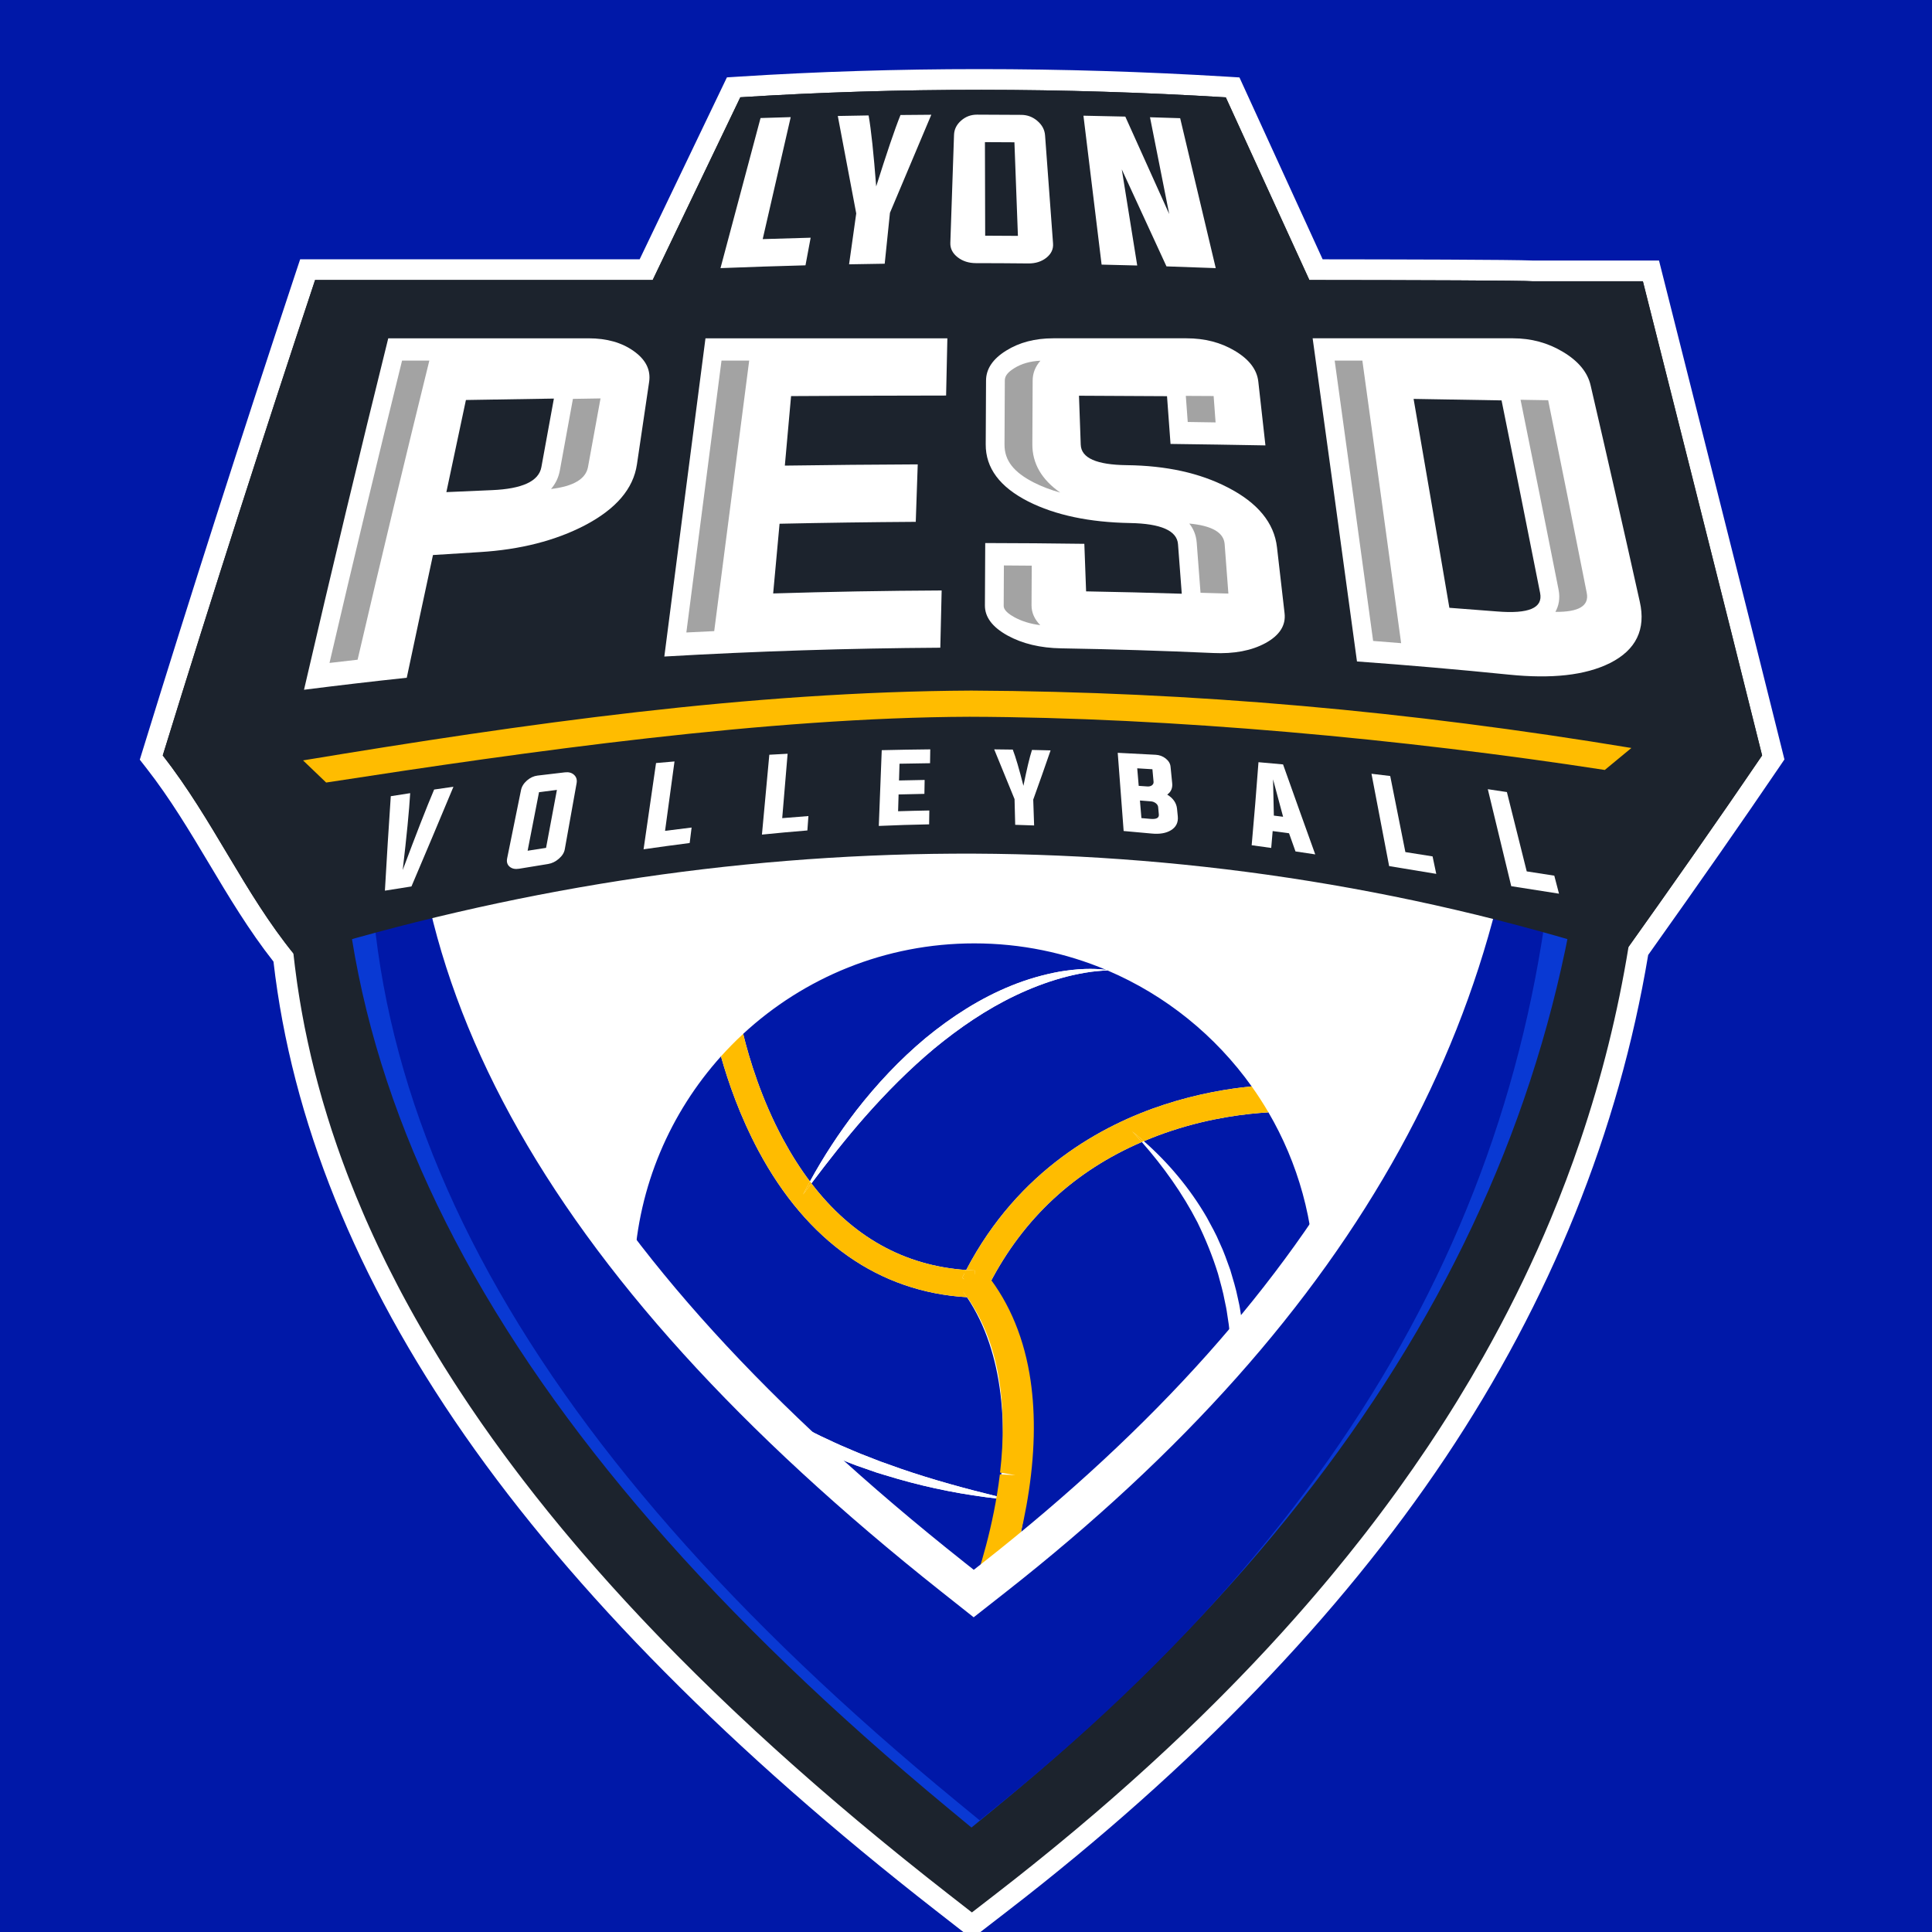 <svg width="256" height="256" viewBox="0 0 256 256" fill="none" xmlns="http://www.w3.org/2000/svg">
<g clip-path="url(#clip0_6520_6643)">
<rect width="256" height="256" fill="#0018A8"/>
<g filter="url(#filter0_d_6520_6643)">
<mask id="mask0_6520_6643" style="mask-type:luminance" maskUnits="userSpaceOnUse" x="-7" y="-16" width="270" height="297">
<path d="M-6.4 -15.36H262.4V280.96H-6.4V-15.36Z" fill="white"/>
</mask>
<g mask="url(#mask0_6520_6643)">
<path d="M123.946 249.115C97.016 228.113 76.03 206.939 61.57 186.181C47.165 165.499 38.644 144.389 36.238 123.418C32.984 119.286 30.302 114.796 27.705 110.446C25.166 106.196 22.541 101.801 19.407 97.793L18.523 96.663L18.946 95.293C25.306 74.671 31.915 54.045 39.148 32.238L39.772 30.358H84.758L96.32 6.253L97.923 6.151C108.226 5.492 118.943 5.158 129.778 5.158C140.666 5.158 151.706 5.495 162.59 6.159L164.233 6.26L175.259 30.361C184.11 30.369 200.614 30.4 203.134 30.523H219.827L220.35 32.595C220.469 33.066 232.287 79.846 236.151 95.442L236.446 96.631L235.757 97.645C230.74 105.026 225.371 112.723 218.392 122.538C214.489 145.905 205.452 168.31 191.524 189.146C177.544 210.061 158.062 230.245 133.619 249.135L128.774 252.88L123.946 249.115Z" fill="white"/>
<path d="M164.078 218.479C164.442 218.105 164.803 217.73 165.162 217.354C165.461 217.042 165.761 216.73 166.057 216.418C166.438 216.017 166.814 215.615 167.19 215.213C167.457 214.928 167.726 214.644 167.99 214.359C168.586 213.716 169.177 213.072 169.762 212.427C170.057 212.101 170.348 211.775 170.641 211.449C170.963 211.09 171.285 210.731 171.604 210.371C171.915 210.021 172.222 209.669 172.53 209.318C172.825 208.982 173.118 208.646 173.409 208.309C173.723 207.947 174.035 207.584 174.345 207.221C174.623 206.896 174.898 206.571 175.173 206.246C175.486 205.875 175.801 205.503 176.111 205.131C176.372 204.818 176.629 204.504 176.888 204.19C178.062 202.767 179.211 201.338 180.334 199.904C180.552 199.625 180.771 199.347 180.987 199.068C181.308 198.654 181.624 198.24 181.941 197.826C182.155 197.545 182.369 197.264 182.581 196.983C182.898 196.564 183.212 196.144 183.524 195.723C183.725 195.453 183.924 195.183 184.123 194.913C184.442 194.479 184.761 194.045 185.076 193.609C185.244 193.376 185.41 193.143 185.577 192.91C186.737 191.293 187.865 189.669 188.961 188.038C189.074 187.871 189.188 187.704 189.3 187.536C189.624 187.051 189.943 186.564 190.262 186.077C190.404 185.861 190.546 185.644 190.687 185.427C191 184.944 191.31 184.461 191.617 183.978C191.752 183.767 191.885 183.556 192.018 183.345C192.333 182.845 192.646 182.345 192.955 181.844C193.053 181.686 193.149 181.527 193.246 181.369C194.375 179.526 195.467 177.675 196.518 175.815C196.528 175.798 196.537 175.782 196.547 175.766C196.867 175.199 197.181 174.631 197.494 174.063C197.574 173.918 197.655 173.772 197.734 173.626C198.033 173.079 198.328 172.531 198.621 171.982C198.702 171.83 198.783 171.677 198.864 171.524C199.162 170.96 199.458 170.396 199.749 169.831C199.796 169.74 199.842 169.649 199.889 169.558C201.209 166.983 202.456 164.392 203.63 161.783C203.662 161.712 203.695 161.641 203.727 161.57C204.001 160.959 204.27 160.347 204.536 159.735C204.579 159.636 204.622 159.537 204.664 159.438C204.933 158.815 205.199 158.192 205.459 157.567C205.475 157.53 205.49 157.493 205.505 157.456C206.912 154.077 208.199 150.668 209.367 147.23C209.384 147.179 209.401 147.127 209.419 147.076C210.825 142.92 212.057 138.719 213.115 134.474C213.119 134.456 213.123 134.439 213.128 134.421C214.191 130.149 215.078 125.83 215.789 121.465V121.465C221.676 113.19 227.604 104.761 233.489 96.102C229.581 80.332 217.69 33.267 217.69 33.267H203.08C202.215 33.167 187.298 33.112 173.497 33.103L162.423 8.898C140.99 7.59 118.992 7.554 98.097 8.889L86.484 33.102H82.961H77.714H41.751C35.002 53.449 28.266 74.38 21.566 96.102C28.203 104.586 32.306 114.209 38.876 122.327C38.876 122.328 38.876 122.329 38.876 122.33C38.998 123.461 39.14 124.59 39.297 125.72C39.326 125.931 39.353 126.142 39.384 126.353C39.451 126.816 39.523 127.278 39.596 127.741C39.637 127.998 39.678 128.256 39.72 128.513C39.795 128.969 39.873 129.425 39.954 129.88C39.999 130.134 40.046 130.387 40.093 130.641C40.179 131.107 40.265 131.574 40.357 132.04C40.392 132.214 40.429 132.388 40.465 132.562C40.666 133.553 40.88 134.545 41.109 135.535C41.15 135.713 41.188 135.89 41.23 136.067C41.338 136.527 41.452 136.986 41.566 137.446C41.632 137.707 41.696 137.969 41.763 138.23C41.877 138.677 41.995 139.124 42.114 139.57C42.187 139.839 42.26 140.107 42.334 140.376C42.459 140.825 42.583 141.275 42.713 141.724C42.782 141.964 42.855 142.203 42.925 142.442C43.227 143.461 43.54 144.48 43.87 145.498C43.899 145.587 43.926 145.676 43.955 145.765C44.102 146.215 44.256 146.665 44.409 147.115C44.501 147.387 44.593 147.659 44.687 147.931C44.838 148.365 44.992 148.799 45.148 149.233C45.251 149.519 45.355 149.804 45.461 150.09C45.619 150.522 45.779 150.953 45.943 151.384C46.049 151.664 46.158 151.943 46.267 152.223C46.852 153.73 47.469 155.238 48.118 156.745C48.244 157.036 48.368 157.327 48.496 157.619C48.679 158.035 48.866 158.452 49.054 158.869C49.192 159.175 49.331 159.481 49.472 159.787C49.662 160.2 49.853 160.612 50.048 161.025C50.193 161.334 50.342 161.643 50.491 161.952C50.688 162.364 50.885 162.775 51.087 163.186C51.236 163.489 51.39 163.791 51.541 164.093C51.913 164.836 52.293 165.579 52.681 166.322C52.85 166.646 53.018 166.97 53.19 167.294C53.4 167.69 53.615 168.085 53.829 168.48C54.009 168.81 54.189 169.141 54.371 169.471C54.587 169.863 54.806 170.255 55.026 170.646C55.216 170.983 55.409 171.32 55.602 171.657C55.822 172.043 56.043 172.429 56.268 172.814C56.481 173.178 56.698 173.542 56.915 173.906C57.283 174.526 57.656 175.145 58.035 175.764C58.28 176.164 58.523 176.564 58.773 176.963C59.002 177.33 59.236 177.698 59.469 178.065C59.697 178.425 59.926 178.785 60.158 179.145C60.396 179.515 60.637 179.885 60.88 180.255C61.118 180.619 61.358 180.982 61.6 181.345C61.841 181.708 62.082 182.07 62.327 182.433C62.594 182.827 62.865 183.222 63.136 183.617C63.363 183.946 63.586 184.276 63.816 184.606C64.285 185.279 64.761 185.953 65.243 186.626C65.48 186.957 65.722 187.287 65.961 187.617C66.251 188.016 66.54 188.416 66.834 188.814C67.089 189.161 67.347 189.507 67.606 189.853C67.897 190.243 68.19 190.633 68.485 191.023C68.744 191.364 69.003 191.705 69.265 192.047C69.585 192.464 69.909 192.881 70.235 193.297C70.477 193.608 70.716 193.918 70.961 194.229C71.503 194.916 72.05 195.603 72.606 196.29C72.827 196.564 73.053 196.837 73.276 197.111C73.649 197.568 74.023 198.026 74.402 198.483C74.667 198.803 74.935 199.123 75.203 199.442C75.553 199.86 75.905 200.277 76.259 200.694C76.533 201.017 76.808 201.339 77.084 201.661C77.459 202.097 77.838 202.533 78.218 202.969C78.475 203.264 78.73 203.559 78.989 203.854C79.547 204.487 80.111 205.121 80.68 205.755C80.896 205.997 81.115 206.238 81.334 206.479C81.839 207.038 82.347 207.596 82.862 208.155C83.127 208.443 83.395 208.731 83.663 209.019C84.081 209.47 84.502 209.92 84.926 210.371C85.21 210.673 85.496 210.975 85.782 211.276C86.214 211.73 86.65 212.185 87.087 212.639C87.36 212.922 87.631 213.205 87.905 213.488C88.456 214.055 89.013 214.622 89.573 215.19C89.735 215.354 89.894 215.518 90.057 215.682C90.768 216.399 91.487 217.116 92.213 217.832C92.467 218.084 92.726 218.336 92.983 218.588C93.48 219.076 93.978 219.563 94.481 220.05C94.775 220.335 95.071 220.619 95.367 220.903C95.855 221.373 96.347 221.842 96.842 222.312C97.131 222.586 97.42 222.861 97.712 223.135C98.284 223.674 98.862 224.213 99.443 224.753C99.654 224.949 99.864 225.146 100.077 225.343C100.863 226.069 101.657 226.796 102.458 227.522C102.682 227.725 102.91 227.928 103.135 228.132C103.73 228.668 104.327 229.205 104.93 229.742C105.23 230.008 105.531 230.275 105.833 230.541C106.381 231.026 106.933 231.511 107.488 231.997C107.795 232.265 108.102 232.533 108.411 232.801C109.016 233.326 109.625 233.851 110.237 234.376C110.489 234.592 110.739 234.807 110.992 235.023C111.853 235.758 112.721 236.492 113.597 237.227C113.755 237.359 113.916 237.492 114.074 237.624C114.802 238.232 115.533 238.839 116.271 239.447C116.573 239.697 116.879 239.947 117.184 240.196C117.795 240.697 118.408 241.197 119.026 241.698C119.353 241.962 119.679 242.227 120.008 242.491C120.646 243.005 121.288 243.519 121.933 244.033C122.226 244.266 122.516 244.498 122.81 244.731C123.744 245.471 124.683 246.211 125.632 246.951L128.782 249.407L131.942 246.964C132.784 246.314 133.618 245.662 134.447 245.009C134.713 244.799 134.976 244.59 135.241 244.38C135.804 243.933 136.367 243.486 136.925 243.039C137.231 242.793 137.534 242.548 137.838 242.302C138.358 241.882 138.876 241.461 139.391 241.04C139.695 240.791 140 240.543 140.302 240.293C140.834 239.856 141.361 239.417 141.887 238.978C142.157 238.753 142.429 238.528 142.698 238.302C143.381 237.728 144.058 237.154 144.732 236.579C144.835 236.49 144.94 236.403 145.043 236.315C145.808 235.659 146.567 235.001 147.321 234.343C147.577 234.12 147.829 233.895 148.084 233.671C148.587 233.229 149.089 232.786 149.587 232.342C149.883 232.078 150.178 231.814 150.472 231.549C150.927 231.141 151.379 230.732 151.829 230.323C152.13 230.049 152.431 229.775 152.73 229.501C153.18 229.087 153.628 228.673 154.073 228.259C154.356 227.997 154.639 227.735 154.919 227.472C155.441 226.984 155.957 226.494 156.472 226.005C156.667 225.819 156.865 225.634 157.059 225.448C157.742 224.795 158.418 224.141 159.089 223.486C159.357 223.224 159.621 222.961 159.887 222.699C160.307 222.286 160.726 221.873 161.14 221.459C161.442 221.158 161.741 220.857 162.04 220.555C162.416 220.176 162.791 219.797 163.163 219.417C163.469 219.105 163.774 218.792 164.078 218.479Z" fill="#1C232D"/>
<path d="M211.024 82.546L208.36 81.169C180.75 66.895 153.333 59.658 126.871 59.658C100.338 59.658 74.119 66.927 48.941 81.265L46.856 82.453L46.499 84.813C38.798 135.764 64.658 185.065 125.556 235.532L128.725 238.158L131.906 235.546C185.349 191.653 211.232 142.582 211.034 85.529L211.024 82.546Z" fill="#0939D3"/>
<path d="M206.575 87.935L203.998 86.614C177.293 72.922 153.62 65.979 128.025 65.979C102.361 65.979 77.001 72.953 52.648 86.707L50.631 87.846L50.286 90.11C42.837 138.986 67.85 186.278 126.753 234.689L129.818 237.209L132.895 234.703C184.587 192.598 206.777 145.526 206.585 90.796L206.575 87.935Z" fill="#0018A8"/>
<path d="M200.569 78.986L198.249 77.839C174.212 65.957 150.344 59.932 127.307 59.932C104.207 59.932 81.381 65.984 59.462 77.919L57.646 78.908L57.336 80.873C50.631 123.288 73.144 164.328 126.161 206.339L128.921 208.526L131.69 206.351C178.217 169.812 200.75 128.963 200.578 81.469L200.569 78.986Z" fill="white"/>
<path d="M85.274 166.236C85.431 166.514 85.598 166.786 85.767 167.056C86.444 168.137 87.163 169.187 87.943 170.19C88.726 171.19 89.525 172.175 90.396 173.097C91.25 174.031 92.142 174.931 93.067 175.794C94.926 177.509 96.884 179.115 98.961 180.559L99.735 181.105C99.995 181.285 100.263 181.454 100.527 181.628L101.32 182.148C101.583 182.323 101.848 182.495 102.122 182.654L103.745 183.637C104.294 183.952 104.852 184.252 105.404 184.561C105.682 184.712 105.953 184.875 106.235 185.02L107.082 185.451C107.648 185.734 108.205 186.037 108.78 186.305C109.93 186.839 111.069 187.398 112.245 187.877C112.83 188.124 113.409 188.385 113.999 188.621L115.776 189.312L116.664 189.659L117.564 189.977L119.363 190.62C123.614 192.083 127.966 193.265 132.367 194.343C133.498 185.519 133.161 175.387 128.127 167.887C116.483 167.195 106.951 160.516 100.519 148.516C98.058 143.922 96.49 139.391 95.532 135.975C88.833 143.429 84.579 153.126 84.035 163.803C84.267 164.349 84.528 164.88 84.809 165.398C84.96 165.68 85.111 165.961 85.274 166.236Z" fill="#0018A8"/>
<path d="M107.32 152.55C109.116 149.264 111.177 146.115 113.474 143.134C116.189 139.648 119.239 136.392 122.656 133.542C126.088 130.719 129.881 128.27 134.026 126.598C136.095 125.76 138.251 125.141 140.439 124.742C141.538 124.567 142.642 124.429 143.751 124.394C144.696 124.367 145.647 124.382 146.579 124.516C141.202 122.253 135.296 121.002 129.096 121.002C117.275 121.002 106.517 125.552 98.473 132.993C99.284 136.307 100.883 141.613 103.731 146.902C104.843 148.967 106.04 150.849 107.32 152.55Z" fill="#0018A8"/>
<path d="M118.946 191.958L117.085 191.405L116.157 191.12L115.239 190.801L113.404 190.16C112.795 189.936 112.196 189.686 111.592 189.45C110.378 188.992 109.205 188.432 108.017 187.906C107.426 187.637 106.853 187.329 106.27 187.042L105.399 186.604C105.109 186.457 104.828 186.292 104.543 186.136C102.253 184.902 100.058 183.484 97.966 181.932C95.885 180.366 93.887 178.677 92.088 176.789C90.275 174.918 88.639 172.875 87.226 170.694C86.535 169.593 85.89 168.464 85.334 167.293C84.814 166.188 84.344 165.054 84.033 163.878C83.996 164.626 83.977 165.379 83.977 166.136C83.977 190.829 103.802 210.888 128.399 211.261C129.504 208.01 131.395 201.748 132.337 194.59C127.821 194.09 123.334 193.221 118.946 191.958Z" fill="#0018A8"/>
<path d="M174.217 166.136C174.217 157.842 171.979 150.073 168.076 143.395C165.237 143.554 160.519 144.093 155.262 145.822C153.991 146.24 152.759 146.705 151.564 147.21C154.835 150.083 157.683 153.489 159.901 157.304C160.498 158.425 161.141 159.53 161.623 160.712C162.178 161.863 162.577 163.076 163.019 164.275C163.379 165.499 163.763 166.72 164.011 167.974L164.215 168.91C164.285 169.222 164.32 169.54 164.374 169.855L164.523 170.801C164.57 171.117 164.63 171.431 164.653 171.75C165.249 176.827 164.84 181.981 163.682 186.908C163.528 187.523 163.392 188.141 163.211 188.747C163.039 189.356 162.877 189.967 162.669 190.565L162.374 191.465L162.056 192.357C161.847 192.952 161.617 193.54 161.382 194.125C160.896 195.288 160.392 196.442 159.816 197.562C159.244 198.681 158.641 199.786 157.942 200.828C158.205 200.259 158.454 199.686 158.685 199.106C158.803 198.817 158.922 198.529 159.032 198.237C159.146 197.947 159.259 197.657 159.363 197.363C159.579 196.779 159.786 196.192 159.989 195.605C160.182 195.014 160.382 194.426 160.555 193.83C160.734 193.235 160.921 192.644 161.077 192.045L161.322 191.148L161.542 190.246C161.833 189.044 162.101 187.838 162.316 186.623C162.737 184.193 163.047 181.747 163.132 179.294C163.152 178.681 163.187 178.068 163.173 177.455L163.17 176.536L163.169 176.077C163.164 175.924 163.153 175.771 163.146 175.618C163.112 175.007 163.092 174.395 163.053 173.785L162.87 171.96C162.848 171.654 162.793 171.353 162.749 171.051L162.612 170.145C162.562 169.843 162.532 169.538 162.465 169.24L162.276 168.343C162.063 167.138 161.705 165.969 161.394 164.786C160.673 162.448 159.747 160.179 158.669 157.97C156.703 154.147 154.177 150.607 151.293 147.324C142.391 151.156 135.641 157.418 131.182 165.993C133.865 170.034 135.553 174.993 136.202 180.755C136.751 185.626 136.562 191.085 135.642 196.98C134.727 202.834 133.288 207.904 132.229 211.16C155.687 209.55 174.217 190.009 174.217 166.136Z" fill="#0018A8"/>
<path d="M143.799 124.887C142.728 125.068 141.67 125.304 140.63 125.598C138.549 126.181 136.535 126.965 134.591 127.887C130.701 129.736 127.129 132.186 123.802 134.924C120.49 137.69 117.435 140.77 114.564 144.032C112.095 146.839 109.788 149.795 107.514 152.805C112.919 159.863 119.792 163.714 128.026 164.281C134.96 151.012 146.068 145.041 154.27 142.366C158.761 140.902 162.839 140.244 165.852 139.954C161.055 133.227 154.458 127.874 146.765 124.595C146.313 124.6 145.864 124.628 145.416 124.674C144.874 124.721 144.334 124.797 143.799 124.887Z" fill="#0018A8"/>
<path d="M83.977 163.666C83.994 163.737 84.014 163.807 84.033 163.878C84.034 163.853 84.035 163.828 84.036 163.804C84.016 163.758 83.996 163.712 83.977 163.666Z" fill="white"/>
<path d="M87.226 170.694C88.639 172.875 90.275 174.918 92.088 176.789C93.888 178.677 95.886 180.365 97.966 181.932C100.059 183.484 102.253 184.902 104.543 186.136C104.828 186.292 105.109 186.456 105.399 186.603L106.27 187.042C106.853 187.329 107.426 187.637 108.017 187.906C109.205 188.432 110.378 188.992 111.592 189.451C112.197 189.687 112.796 189.936 113.404 190.16L115.239 190.801L116.157 191.12L117.085 191.405L118.946 191.958C123.334 193.22 127.821 194.09 132.337 194.59C132.348 194.508 132.358 194.425 132.368 194.343C127.967 193.265 123.615 192.082 119.364 190.62L117.566 189.977L116.666 189.659L115.777 189.312L114 188.621C113.41 188.385 112.831 188.124 112.246 187.877C111.07 187.398 109.931 186.839 108.781 186.305C108.206 186.037 107.649 185.734 107.083 185.451L106.236 185.02C105.954 184.875 105.683 184.712 105.405 184.561C104.853 184.252 104.295 183.952 103.746 183.637L102.123 182.654C101.849 182.495 101.584 182.323 101.321 182.148L100.528 181.628C100.264 181.453 99.996 181.285 99.736 181.105L98.962 180.559C96.885 179.115 94.927 177.509 93.068 175.794C92.143 174.931 91.251 174.031 90.397 173.097C89.526 172.175 88.727 171.19 87.945 170.19C87.164 169.187 86.445 168.137 85.769 167.056C85.599 166.786 85.432 166.514 85.275 166.236C85.112 165.961 84.961 165.68 84.81 165.398C84.529 164.879 84.268 164.35 84.036 163.804C84.035 163.828 84.034 163.853 84.033 163.878C84.344 165.054 84.814 166.188 85.334 167.293C85.89 168.464 86.535 169.593 87.226 170.694Z" fill="white"/>
<path d="M147.054 124.595C146.896 124.564 146.737 124.539 146.578 124.516C146.641 124.542 146.703 124.569 146.765 124.595C146.861 124.595 146.958 124.593 147.054 124.595Z" fill="white"/>
<path d="M143.751 124.394C142.642 124.429 141.538 124.567 140.438 124.742C138.25 125.141 136.095 125.761 134.026 126.598C129.881 128.27 126.088 130.719 122.656 133.542C119.238 136.392 116.189 139.648 113.474 143.134C111.177 146.115 109.116 149.263 107.32 152.55C107.384 152.636 107.45 152.72 107.514 152.805C109.788 149.795 112.096 146.839 114.564 144.032C117.435 140.771 120.491 137.69 123.802 134.924C127.13 132.186 130.702 129.736 134.592 127.887C136.536 126.965 138.549 126.181 140.631 125.598C141.671 125.304 142.728 125.067 143.799 124.887C144.335 124.797 144.874 124.721 145.417 124.674C145.864 124.628 146.314 124.6 146.766 124.596C146.704 124.569 146.641 124.542 146.579 124.516C145.647 124.382 144.696 124.367 143.751 124.394Z" fill="white"/>
<path d="M128.027 164.282C128.401 164.307 128.776 164.328 129.155 164.34L129.097 166.136L130.55 165.079C130.767 165.378 130.976 165.684 131.182 165.993C135.641 157.418 142.392 151.156 151.294 147.324C150.879 146.852 150.458 146.386 150.03 145.925C150.551 146.34 151.062 146.769 151.564 147.21C152.759 146.705 153.991 146.24 155.262 145.822C160.519 144.093 165.237 143.554 168.077 143.394C167.386 142.213 166.645 141.064 165.853 139.954C162.841 140.244 158.763 140.902 154.272 142.366C146.069 145.04 134.961 151.012 128.027 164.282Z" fill="#FFBC00"/>
<path d="M151.293 147.324C151.383 147.285 151.474 147.248 151.564 147.21C151.062 146.769 150.551 146.34 150.029 145.925C150.458 146.386 150.879 146.852 151.293 147.324Z" fill="#FFBC00"/>
<path d="M128.127 167.887C127.971 167.653 127.811 167.421 127.644 167.192L129.097 166.136L127.485 165.344C127.662 164.983 127.844 164.632 128.027 164.282C119.793 163.714 112.92 159.863 107.515 152.805C107.143 153.297 106.772 153.79 106.402 154.284C106.699 153.701 107.007 153.124 107.321 152.55C106.04 150.849 104.843 148.967 103.731 146.902C100.883 141.613 99.285 136.307 98.473 132.993C97.448 133.941 96.467 134.936 95.533 135.974C96.491 139.39 98.059 143.922 100.521 148.516C106.951 160.516 116.483 167.195 128.127 167.887Z" fill="#FFBC00"/>
<path d="M106.402 154.284C106.773 153.789 107.144 153.297 107.515 152.805C107.451 152.72 107.386 152.636 107.321 152.55C107.008 153.124 106.699 153.701 106.402 154.284Z" fill="#FFBC00"/>
<path d="M128.026 164.282C127.843 164.632 127.661 164.983 127.484 165.343L129.096 166.136L129.154 164.34C128.775 164.328 128.399 164.307 128.026 164.282Z" fill="#FFBC00"/>
<path d="M136.41 178.004C135.468 172.536 133.368 167.877 130.167 164.135C129.995 164.436 129.825 164.74 129.66 165.046L127.794 164.358L127.791 166.073C127.443 166.076 127.096 166.073 126.75 166.069C132.755 173.011 133.494 182.661 132.513 191.124C133.192 191.238 133.872 191.349 134.553 191.46C133.864 191.434 133.175 191.4 132.487 191.362C131.663 198.228 129.725 204.28 128.579 207.427C128.844 207.42 129.109 207.416 129.375 207.406C130.576 207.362 131.765 207.281 132.943 207.17C134.036 204.021 135.5 199.125 136.338 193.503C137.182 187.842 137.206 182.627 136.41 178.004Z" fill="#FFBC00"/>
<path d="M134.144 194.772C133.552 194.631 132.96 194.487 132.369 194.343C132.358 194.425 132.349 194.508 132.338 194.59C132.94 194.657 133.541 194.718 134.144 194.772Z" fill="#FFBC00"/>
<path d="M129.096 166.136L130.707 166.928C130.862 166.613 131.02 166.302 131.18 165.993C130.975 165.684 130.765 165.378 130.548 165.079L129.096 166.136Z" fill="#FFBC00"/>
<path d="M128.128 167.887C128.43 167.905 128.733 167.922 129.039 167.931L129.097 166.136L127.645 167.192C127.811 167.421 127.971 167.653 128.128 167.887Z" fill="#FFBC00"/>
<path d="M60.655 80.32L60.537 81.066C54.046 122.129 76.055 162.032 127.822 203.052L129.03 204.009L130.242 203.057C175.701 167.357 197.717 127.523 197.55 81.279L197.546 80.347L196.618 79.888C173.146 68.284 149.865 62.401 127.423 62.401C104.954 62.401 82.736 68.296 61.385 79.922L60.655 80.32ZM129.016 210.299L124.756 206.924C71.468 164.697 48.866 123.276 55.66 80.294L56.158 77.145L59.025 75.584C81.108 63.56 104.121 57.463 127.423 57.463C150.631 57.463 174.647 63.518 198.805 75.46L202.472 77.273L202.487 81.261C202.661 129.128 180.026 170.239 133.291 206.942L129.016 210.299Z" fill="white"/>
<path d="M217.69 33.267H203.08C202.215 33.166 187.298 33.112 173.496 33.103L162.423 8.898C140.99 7.59 118.992 7.554 98.097 8.889L86.484 33.102H82.961H77.714H41.751C35.002 53.449 28.266 74.38 21.566 96.102C28.289 104.698 32.408 114.465 39.13 122.648C95.743 105.236 156.469 103.972 214.947 122.648C221.11 113.995 227.323 105.173 233.489 96.102C229.581 80.332 217.69 33.267 217.69 33.267Z" fill="#1C232D"/>
<path d="M102.448 74.634C109.887 74.406 117.33 74.275 124.774 74.24C124.715 76.768 124.655 79.296 124.596 81.825C112.398 81.899 100.202 82.288 88.027 82.994C89.847 68.835 91.664 54.786 93.479 40.828H125.531L125.363 48.411C118.515 48.417 111.668 48.442 104.821 48.485C104.546 51.553 104.271 54.623 103.995 57.696C109.864 57.611 115.735 57.557 121.605 57.532C121.518 60.07 121.431 62.608 121.343 65.146C115.326 65.184 109.311 65.268 103.296 65.398C103.013 68.474 102.73 71.553 102.448 74.634Z" fill="white"/>
<path d="M154.635 48.496C150.747 48.47 146.859 48.449 142.971 48.435C143.048 50.599 143.126 52.762 143.203 54.926C143.267 56.693 145.302 57.59 149.307 57.637C154.546 57.699 158.994 58.676 162.682 60.588C166.652 62.62 168.838 65.284 169.207 68.519C169.541 71.428 169.876 74.342 170.212 77.259C170.396 78.865 169.558 80.184 167.686 81.211C165.825 82.223 163.517 82.654 160.77 82.529C154.053 82.227 147.33 82.019 140.606 81.908C137.855 81.862 135.481 81.297 133.493 80.203C131.489 79.092 130.498 77.768 130.506 76.218C130.52 73.464 130.534 70.711 130.548 67.957C134.926 67.964 139.304 67.998 143.681 68.059C143.759 70.159 143.836 72.259 143.914 74.359C148.14 74.433 152.366 74.537 156.59 74.672C156.424 72.483 156.258 70.294 156.092 68.107C155.958 66.321 153.839 65.376 149.734 65.305C144.364 65.21 139.861 64.267 136.259 62.454C132.467 60.527 130.597 58.011 130.613 54.877C130.627 52.059 130.641 49.241 130.655 46.423C130.662 44.873 131.559 43.549 133.335 42.451C135.075 41.369 137.144 40.828 139.553 40.827H157.225C159.634 40.827 161.762 41.376 163.619 42.484C165.514 43.609 166.555 44.971 166.732 46.561C167.047 49.377 167.362 52.196 167.677 55.018C163.485 54.94 159.293 54.875 155.101 54.823C154.945 52.713 154.79 50.604 154.635 48.496Z" fill="white"/>
<path d="M61.737 49.002C60.873 53.048 60.009 57.117 59.146 61.209C61.157 61.118 63.169 61.03 65.182 60.946C69.207 60.777 71.392 59.768 71.735 57.899C72.288 54.861 72.84 51.833 73.393 48.814C69.507 48.871 65.622 48.934 61.737 49.002ZM51.445 40.828H77.988C80.397 40.828 82.382 41.392 83.954 42.507C85.559 43.64 86.249 45 86.014 46.601C85.475 50.238 84.936 53.883 84.397 57.538C83.915 60.773 81.63 63.434 77.514 65.6C73.605 67.637 68.938 68.833 63.549 69.157C61.489 69.28 59.429 69.409 57.371 69.544C56.212 74.92 55.054 80.339 53.898 85.805C49.354 86.291 44.815 86.822 40.283 87.397C43.981 71.404 47.706 55.911 51.445 40.828Z" fill="white"/>
<path d="M187.308 48.857C188.89 57.998 190.47 67.22 192.049 76.535C194.154 76.689 196.259 76.851 198.363 77.021C202.57 77.366 204.471 76.563 204.073 74.575C202.373 65.965 200.67 57.461 198.964 49.054C195.079 48.983 191.194 48.917 187.308 48.857ZM173.932 40.827H200.475C202.883 40.827 205.087 41.417 207.096 42.623C209.146 43.846 210.372 45.336 210.767 47.073C212.945 56.463 215.118 66.01 217.281 75.731C218.107 79.372 216.803 82.113 213.336 83.858C210.037 85.502 205.563 85.963 199.934 85.391C193.235 84.713 186.524 84.132 179.806 83.646C177.848 69.234 175.889 54.969 173.932 40.827Z" fill="white"/>
<path d="M95.603 43.782C93.956 56.467 92.424 68.311 90.945 79.807C92.174 79.743 93.405 79.683 94.637 79.626C96.183 67.604 97.728 55.66 99.271 43.782H95.603Z" fill="#A3A3A3"/>
<path d="M162.27 68.085C162.155 66.562 160.591 65.653 157.588 65.374C158.134 66.06 158.496 66.899 158.573 67.928L159.075 74.546C160.306 74.58 161.537 74.611 162.767 74.651C162.602 72.461 162.436 70.273 162.27 68.085Z" fill="#A3A3A3"/>
<path d="M136.711 70.953C135.48 70.943 134.249 70.931 133.021 70.925L132.994 76.23C132.993 76.459 132.99 76.997 134.382 77.768C135.377 78.316 136.52 78.668 137.839 78.837C137.063 78.043 136.679 77.164 136.684 76.196C136.693 74.449 136.702 72.701 136.711 70.953Z" fill="#A3A3A3"/>
<path d="M136.791 54.856C136.805 52.038 136.819 49.22 136.833 46.402C136.838 45.447 137.182 44.579 137.859 43.796C136.504 43.858 135.365 44.183 134.389 44.79C133.295 45.466 133.145 46.001 133.143 46.435L133.102 54.889C133.091 57.008 134.304 58.572 137.021 59.952C138.068 60.479 139.227 60.919 140.489 61.273C138.005 59.53 136.779 57.396 136.791 54.856Z" fill="#A3A3A3"/>
<path d="M157.127 48.455L157.381 51.914C158.611 51.932 159.841 51.952 161.071 51.971C160.985 50.805 160.899 49.64 160.813 48.475C159.585 48.466 158.356 48.463 157.127 48.455Z" fill="#A3A3A3"/>
<path d="M74.185 58.328C74.005 59.311 73.589 60.123 73.014 60.794C75.984 60.438 77.622 59.471 77.914 57.877C78.467 54.84 79.02 51.812 79.572 48.793C78.353 48.811 77.134 48.833 75.915 48.852L75.844 49.243C75.291 52.261 74.738 55.288 74.185 58.328Z" fill="#A3A3A3"/>
<path d="M53.275 43.782C49.948 57.247 46.721 70.692 43.66 83.844C44.901 83.696 46.141 83.557 47.383 83.415C50.535 69.867 53.707 56.674 56.889 43.782H53.275Z" fill="#A3A3A3"/>
<path d="M176.852 43.782C178.635 56.684 180.309 68.892 181.947 80.928C183.182 81.022 184.419 81.122 185.657 81.223C183.945 68.637 182.233 56.162 180.521 43.782H176.852Z" fill="#A3A3A3"/>
<path d="M206.096 77.075C209.21 77.108 210.596 76.277 210.251 74.554C208.551 65.944 206.847 57.44 205.141 49.033C203.922 49.011 202.702 48.993 201.482 48.971C203.195 57.411 204.888 65.868 206.514 74.107C206.763 75.351 206.514 76.331 206.096 77.075Z" fill="#A3A3A3"/>
<path d="M57.525 100.619C58.379 100.492 59.233 100.368 60.085 100.246C58.258 104.63 56.403 109.037 54.52 113.459C53.348 113.647 52.175 113.834 51.002 114.017C51.237 109.851 51.498 105.674 51.781 101.5C52.639 101.364 53.496 101.23 54.352 101.098C54.219 103.393 53.885 106.794 53.36 111.288C55.113 106.593 56.498 103.039 57.525 100.619Z" fill="white"/>
<path d="M71.424 100.967C70.92 103.554 70.416 106.14 69.912 108.726C70.727 108.598 71.542 108.471 72.356 108.346C72.836 105.787 73.315 103.227 73.794 100.666C73.005 100.764 72.215 100.865 71.424 100.967ZM74.868 98.338C75.364 98.282 75.762 98.392 76.062 98.667C76.371 98.951 76.485 99.32 76.404 99.775C75.881 102.696 75.359 105.616 74.836 108.535C74.755 108.989 74.494 109.405 74.052 109.787C73.619 110.167 73.142 110.4 72.62 110.485C71.345 110.691 70.067 110.9 68.789 111.111C68.265 111.197 67.844 111.108 67.528 110.842C67.214 110.575 67.104 110.206 67.199 109.737C67.812 106.723 68.424 103.708 69.037 100.692C69.132 100.222 69.396 99.796 69.829 99.415C70.259 99.044 70.723 98.83 71.221 98.769C72.439 98.621 73.654 98.477 74.868 98.338Z" fill="white"/>
<path d="M85.277 108.535C85.828 104.728 86.379 100.919 86.929 97.108C87.745 97.035 88.561 96.964 89.375 96.896C88.958 99.962 88.54 103.027 88.123 106.091C89.297 105.94 90.47 105.794 91.641 105.653C91.556 106.336 91.471 107.018 91.386 107.7C89.354 107.963 87.318 108.242 85.277 108.535Z" fill="white"/>
<path d="M100.961 106.589C101.287 103.063 101.613 99.535 101.939 96.006C102.747 95.96 103.555 95.916 104.363 95.875C104.124 98.72 103.886 101.565 103.647 104.409C104.805 104.31 105.963 104.217 107.119 104.131C107.073 104.767 107.027 105.403 106.982 106.039C104.978 106.201 102.971 106.385 100.961 106.589Z" fill="white"/>
<path d="M119.002 103.494C120.382 103.45 121.762 103.416 123.141 103.394C123.132 104.006 123.123 104.618 123.113 105.23C120.892 105.27 118.669 105.341 116.445 105.441C116.575 102.094 116.705 98.748 116.835 95.402C118.979 95.35 121.122 95.314 123.264 95.294C123.255 95.906 123.246 96.518 123.236 97.13C121.888 97.145 120.539 97.168 119.19 97.197C119.168 97.937 119.146 98.676 119.124 99.416C120.256 99.388 121.388 99.365 122.52 99.347C122.51 99.962 122.499 100.577 122.488 101.191C121.348 101.21 120.209 101.236 119.068 101.269C119.046 102.01 119.024 102.752 119.002 103.494Z" fill="white"/>
<path d="M136.909 101.952C136.948 103.094 136.987 104.236 137.026 105.377C136.19 105.345 135.354 105.316 134.519 105.292C134.49 104.157 134.461 103.022 134.433 101.887C133.52 99.679 132.621 97.483 131.736 95.294C132.557 95.302 133.378 95.312 134.198 95.325C134.576 96.297 135.045 97.895 135.61 100.124C136.052 97.921 136.429 96.335 136.745 95.37C137.566 95.388 138.387 95.407 139.209 95.429C138.457 97.613 137.69 99.786 136.909 101.952Z" fill="white"/>
<path d="M151.244 104.402C151.639 104.435 152.034 104.47 152.43 104.505C153.221 104.576 153.595 104.383 153.552 103.923L153.461 102.942C153.444 102.749 153.34 102.579 153.152 102.433C152.963 102.287 152.749 102.205 152.51 102.185C152.023 102.146 151.536 102.108 151.048 102.07C151.113 102.847 151.179 103.625 151.244 104.402ZM150.689 97.805C150.754 98.58 150.819 99.355 150.885 100.13C151.263 100.156 151.641 100.182 152.02 100.209C152.261 100.227 152.464 100.179 152.628 100.065C152.795 99.938 152.871 99.782 152.854 99.598C152.803 99.042 152.752 98.486 152.701 97.929C152.03 97.886 151.359 97.845 150.689 97.805ZM148.105 95.752C149.784 95.829 151.465 95.916 153.147 96.013C153.638 96.041 154.075 96.205 154.458 96.505C154.847 96.815 155.062 97.173 155.102 97.576C155.176 98.311 155.249 99.047 155.322 99.783C155.387 100.425 155.168 100.928 154.664 101.289C155.452 101.77 155.886 102.399 155.963 103.167C155.996 103.497 156.03 103.828 156.063 104.158C156.146 104.975 155.841 105.596 155.147 106.018C154.496 106.41 153.646 106.55 152.602 106.449C151.363 106.328 150.125 106.217 148.889 106.113C148.627 102.659 148.366 99.206 148.105 95.752Z" fill="white"/>
<path d="M168.792 104.073C169.2 104.124 169.609 104.174 170.017 104.225C169.571 102.568 169.127 100.916 168.686 99.269C168.724 100.875 168.76 102.477 168.792 104.073ZM168.635 106.121C168.572 106.868 168.507 107.613 168.442 108.356C167.578 108.234 166.714 108.115 165.852 107.998C166.179 104.377 166.481 100.71 166.755 96.995C167.84 97.088 168.925 97.186 170.011 97.288C171.404 101.214 172.826 105.188 174.276 109.211C173.403 109.078 172.532 108.948 171.661 108.82C171.374 108.015 171.088 107.212 170.803 106.411C170.079 106.312 169.357 106.216 168.635 106.121Z" fill="white"/>
<path d="M184.067 110.762C183.287 106.686 182.508 102.608 181.729 98.527C182.555 98.624 183.383 98.724 184.211 98.825C184.881 102.187 185.551 105.548 186.22 108.906C187.42 109.095 188.621 109.285 189.823 109.477C189.986 110.249 190.148 111.02 190.311 111.792C188.225 111.446 186.143 111.101 184.067 110.762Z" fill="white"/>
<path d="M200.249 113.424C199.214 109.142 198.178 104.858 197.143 100.573C197.984 100.697 198.827 100.824 199.671 100.952C200.547 104.456 201.423 107.96 202.3 111.464C203.516 111.654 204.734 111.843 205.952 112.03C206.16 112.826 206.368 113.622 206.576 114.417C204.466 114.096 202.357 113.763 200.249 113.424Z" fill="white"/>
<path d="M212.643 98.024C186.07 93.92 155.183 91.056 128.464 90.975C101.745 91.068 69.951 95.565 43.217 99.691L40.156 96.757C69.658 91.875 99.184 87.655 128.71 87.506C158.237 87.655 186.666 90.229 216.168 95.111" fill="#FFBC00"/>
</g>
<mask id="mask1_6520_6643" style="mask-type:luminance" maskUnits="userSpaceOnUse" x="-2" y="-27" width="270" height="297">
<path d="M-1.354 -26.459H267.446V269.861H-1.354V-26.459Z" fill="white"/>
</mask>
<g mask="url(#mask1_6520_6643)">
<path d="M95.469 31.528C97.238 24.894 99.007 18.264 100.776 11.641C102.108 11.598 103.441 11.557 104.774 11.52C103.536 16.904 102.299 22.292 101.062 27.683C103.18 27.613 105.298 27.551 107.416 27.497C107.188 28.717 106.959 29.937 106.731 31.157C102.976 31.257 99.222 31.381 95.469 31.528Z" fill="white"/>
<path d="M117.923 24.2C117.691 26.448 117.459 28.695 117.228 30.944C115.654 30.965 114.08 30.992 112.507 31.023C112.823 28.775 113.139 26.528 113.455 24.281C112.64 19.976 111.826 15.672 111.012 11.368C112.372 11.34 113.733 11.316 115.094 11.295C115.435 13.204 115.76 16.34 116.099 20.701C117.485 16.315 118.545 13.162 119.32 11.239C120.681 11.224 122.042 11.213 123.402 11.205C121.576 15.53 119.749 19.862 117.923 24.2Z" fill="white"/>
<path d="M130.509 14.834C130.52 18.966 130.531 23.098 130.541 27.23C131.988 27.234 133.433 27.242 134.879 27.254C134.725 23.12 134.571 18.987 134.417 14.854C133.115 14.844 131.812 14.837 130.509 14.834ZM135.334 11.221C136.136 11.227 136.841 11.494 137.455 12.02C138.082 12.555 138.424 13.194 138.477 13.94C138.829 18.713 139.182 23.486 139.534 28.26C139.592 29.005 139.297 29.636 138.648 30.155C138.002 30.666 137.203 30.916 136.257 30.907C133.944 30.883 131.63 30.87 129.316 30.867C128.37 30.866 127.56 30.607 126.892 30.088C126.22 29.563 125.899 28.928 125.925 28.184C126.088 23.416 126.25 18.647 126.413 13.879C126.438 13.135 126.755 12.499 127.363 11.971C127.957 11.451 128.653 11.191 129.454 11.192C131.414 11.195 133.374 11.204 135.334 11.221Z" fill="white"/>
<path d="M148.642 18.443C149.324 22.687 150.006 26.933 150.688 31.18C149.115 31.137 147.542 31.098 145.969 31.063C145.167 24.484 144.365 17.906 143.562 11.33C145.411 11.364 147.26 11.403 149.108 11.449C151.048 15.745 152.987 20.048 154.926 24.359C154.078 20.083 153.229 15.809 152.381 11.537C153.713 11.575 155.046 11.616 156.378 11.661C157.95 18.278 159.522 24.901 161.093 31.528C158.917 31.443 156.741 31.365 154.564 31.296C152.59 27.004 150.616 22.719 148.642 18.443Z" fill="white"/>
</g>
</g>
</g>
<defs>
<filter id="filter0_d_6520_6643" x="-10.4" y="-15.36" width="276.801" height="304.32" filterUnits="userSpaceOnUse" color-interpolation-filters="sRGB">
<feFlood flood-opacity="0" result="BackgroundImageFix"/>
<feColorMatrix in="SourceAlpha" type="matrix" values="0 0 0 0 0 0 0 0 0 0 0 0 0 0 0 0 0 0 127 0" result="hardAlpha"/>
<feOffset dy="4"/>
<feGaussianBlur stdDeviation="2"/>
<feComposite in2="hardAlpha" operator="out"/>
<feColorMatrix type="matrix" values="0 0 0 0 0 0 0 0 0 0 0 0 0 0 0 0 0 0 0.25 0"/>
<feBlend mode="normal" in2="BackgroundImageFix" result="effect1_dropShadow_6520_6643"/>
<feBlend mode="normal" in="SourceGraphic" in2="effect1_dropShadow_6520_6643" result="shape"/>
</filter>
<clipPath id="clip0_6520_6643">
<rect width="256" height="256" fill="white"/>
</clipPath>
</defs>
</svg>
